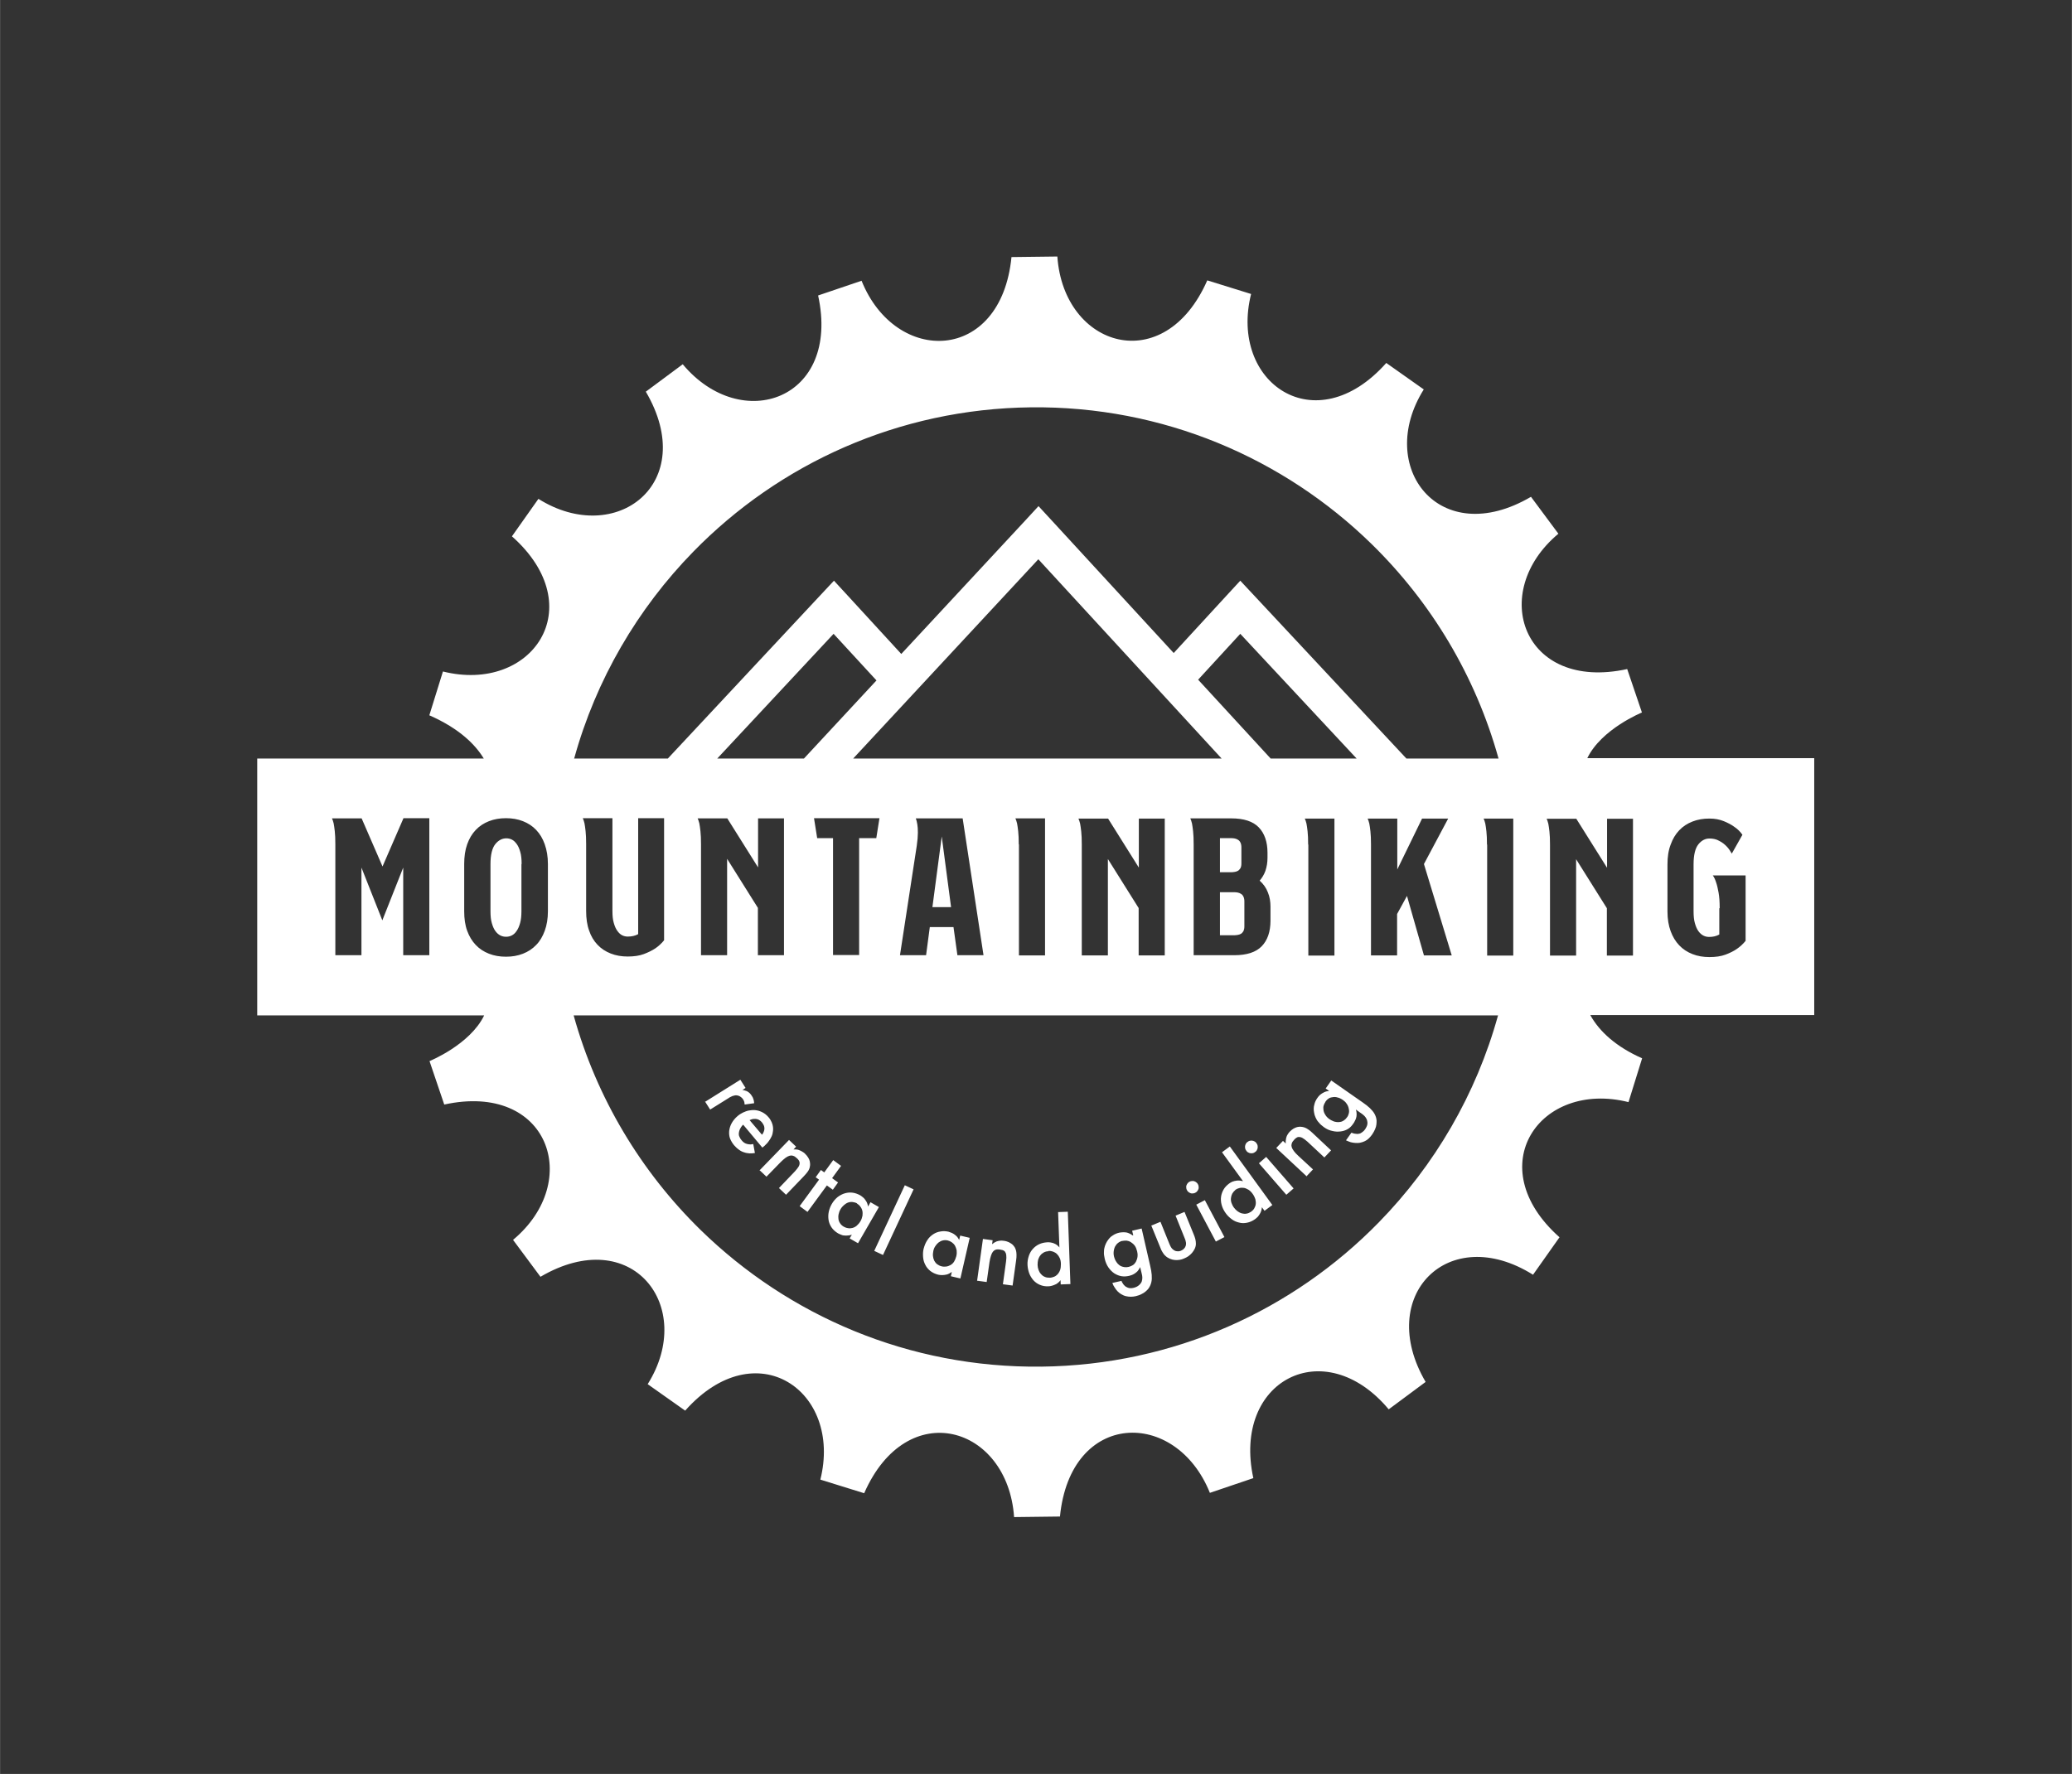 <?xml version="1.0" encoding="UTF-8"?> <svg xmlns="http://www.w3.org/2000/svg" xmlns:xlink="http://www.w3.org/1999/xlink" xml:space="preserve" width="85.757mm" height="73.441mm" style="shape-rendering:geometricPrecision; text-rendering:geometricPrecision; image-rendering:optimizeQuality; fill-rule:evenodd; clip-rule:evenodd" viewBox="0 0 11111 9516"><rect x="0" y="0" width="11111" height="9516" fill="#333333" stroke="none"/> <defs> <style type="text/css"> .fil0 {fill:none} .fil1 {fill:white} </style> </defs> <g id="Vrstva_x0020_1">  <polygon class="fil0" points="0,0 11111,0 11111,9516 0,9516 "></polygon> <path class="fil1" d="M1380 4069l1214 0c-43,-71 -126,-159 -292,-232l73 -235c476,119 798,-345 370,-725l142 -201c416,261 864,-84 576,-575l198 -147c315,377 848,190 726,-369l233 -79c183,455 748,443 804,-127l246 -3c34,490 574,652 804,128l235 73c-119,476 345,798 725,370l201 142c-261,416 84,864 575,576l147 198c-377,315 -190,848 369,726l79 233c0,0 -217,88 -293,245l1217 0 0 1378 -1201 0c49,89 140,171 278,232l-73 235c-476,-119 -798,345 -370,725l-142 201c-453,-284 -847,112 -576,575l-198 147c-345,-412 -840,-155 -726,369l-233 79c-183,-455 -748,-443 -804,127l-246 3c-34,-490 -574,-652 -804,-128l-235 -73c119,-476 -345,-798 -725,-370l-201 -142c261,-416 -84,-864 -575,-576l-147 -198c377,-315 190,-848 -369,-726l-79 -233c0,0 217,-88 293,-245l-1217 0 0 -1378zm1697 0l504 0 819 -877 72 -77 71 77 290 316 665 -716 71 -77 71 77 654 711 286 -311 71 -77 72 77 819 877 494 0c-123,-443 -361,-838 -681,-1151 -471,-460 -1117,-741 -1827,-733 -710,8 -1350,303 -1810,774 -299,306 -522,686 -639,1109zm769 0l465 0 389 -419 -230 -250 -624 669zm729 0l1976 0 -983 -1069 -993 1069zm2239 0l461 0 -624 -669 -226 246 389 423zm1220 1378l-4958 0c123,443 361,838 681,1151 471,460 1117,741 1827,733 710,-8 1350,-303 1810,-774 299,-306 522,-686 639,-1109zm-4254 461l28 44 98 -61c4,-3 9,-6 14,-8 5,-3 11,-5 17,-6 6,-2 13,-2 20,0 5,1 9,3 12,5 3,2 6,5 9,7 3,3 5,6 7,9 2,2 3,5 5,10 2,4 2,10 3,17l51 -7c0,-8 -2,-16 -4,-22 -2,-7 -5,-13 -9,-18 -3,-5 -6,-9 -10,-13 -4,-4 -8,-7 -13,-10 -4,-2 -8,-4 -13,-5 -5,-2 -10,-3 -14,-3l17 -11 -28 -44 -190 119zm260 229c-5,1 -10,1 -15,2 -5,0 -11,-1 -17,-2 -6,-1 -12,-4 -17,-7 -5,-3 -10,-8 -14,-13 -3,-3 -5,-7 -8,-11 -2,-4 -4,-8 -6,-13 -1,-5 -2,-10 -1,-16 1,-5 2,-11 4,-16 2,-5 5,-10 8,-15 3,-5 7,-9 11,-13l103 123 5 -4c5,-4 10,-8 15,-14 6,-5 11,-12 16,-19 5,-7 10,-15 14,-24 4,-9 6,-18 7,-28 1,-6 1,-14 0,-22 -1,-8 -3,-16 -7,-25 -4,-9 -9,-18 -17,-27 -10,-12 -22,-21 -34,-27 -12,-6 -25,-10 -38,-11 -11,-1 -22,0 -33,2 -11,2 -21,6 -32,11 -10,5 -20,11 -29,19 -13,11 -23,23 -31,37 -8,14 -12,28 -14,43 -1,15 0,28 5,41 5,12 12,24 21,35 8,9 16,17 26,24 9,7 19,12 30,15 8,3 17,4 27,5 10,0 19,0 29,-2l-9 -49zm-21 -128c5,-3 11,-4 16,-6 6,-1 11,-1 16,-1 3,0 7,1 11,2 4,1 8,3 12,6 4,3 8,6 12,11 5,7 9,13 11,19 2,6 2,11 2,16 0,5 -2,11 -4,16 -2,5 -5,11 -9,15l-67 -79zm53 267l38 36 75 -77c10,-10 19,-18 27,-24 8,-6 15,-9 21,-11 6,-2 11,-2 16,-1 5,1 9,3 13,5 4,3 7,6 11,9 4,3 7,7 10,11 3,4 4,9 5,14 0,5 -1,12 -5,19 -4,7 -11,16 -20,26l-86 90 38 36 95 -99c8,-8 14,-16 19,-22 5,-6 8,-12 10,-17 2,-5 4,-10 4,-15 1,-3 1,-7 1,-11 0,-5 -1,-10 -2,-16 -1,-6 -4,-12 -8,-19 -4,-7 -10,-14 -17,-21 -3,-3 -7,-7 -13,-10 -6,-4 -12,-7 -20,-10 -8,-3 -18,-4 -29,-3l14 -15 -38 -36 -156 161zm394 106l28 -39 -32 -23 48 -66 -42 -31 -48 66 -18 -13 -28 39 18 13 -104 142 42 31 104 -142 32 23zm189 91c-2,-12 -5,-21 -10,-29 -5,-8 -10,-15 -16,-20 -6,-5 -11,-9 -16,-12 -13,-7 -26,-12 -40,-14 -14,-2 -28,-1 -42,3 -14,4 -27,11 -39,20 -12,10 -23,22 -32,38 -8,14 -13,28 -16,42 -3,15 -3,29 -1,43 2,14 8,28 16,40 8,12 20,23 35,32 5,3 11,5 18,8 7,3 15,4 25,4 9,0 20,-1 31,-5l-12 20 45 26 112 -194 -45 -26 -13 23zm-60 -17c7,4 13,9 18,16 5,6 9,14 11,22 2,8 2,17 1,27 -2,10 -5,20 -11,30 -6,10 -13,18 -20,24 -7,6 -15,10 -23,12 -8,2 -16,3 -24,1 -8,-1 -16,-4 -23,-8 -8,-5 -15,-11 -19,-18 -5,-7 -8,-15 -9,-23 -1,-8 -1,-17 1,-26 2,-9 5,-18 10,-26 5,-9 11,-16 18,-22 7,-6 14,-11 22,-14 8,-3 16,-4 25,-3 8,1 17,3 25,8zm257 -98l-164 352 47 22 164 -352 -47 -22zm292 295c-5,-11 -11,-19 -18,-25 -7,-6 -14,-11 -21,-14 -7,-3 -13,-5 -19,-7 -15,-3 -29,-4 -43,-1 -14,2 -27,7 -39,15 -12,8 -23,18 -31,31 -9,13 -15,28 -20,46 -4,15 -4,30 -3,45 1,15 5,29 12,42 6,13 16,24 27,33 12,9 26,16 43,20 5,1 12,2 19,2 8,0 16,-1 25,-3 9,-2 18,-7 28,-14l-5 23 51 12 50 -218 -51 -12 -6 25zm-62 1c8,2 15,5 22,10 7,5 12,10 17,18 4,7 7,16 9,25 1,10 1,20 -2,32 -3,11 -7,21 -12,29 -5,8 -12,14 -19,18 -7,4 -15,7 -23,8 -8,1 -16,1 -24,-1 -9,-2 -17,-6 -24,-11 -7,-5 -12,-12 -16,-19 -4,-8 -6,-16 -7,-25 -1,-9 0,-18 2,-28 2,-10 6,-19 11,-26 5,-8 11,-14 17,-19 7,-5 14,-9 23,-11 8,-2 17,-2 26,0zm157 216l52 7 15 -106c2,-14 5,-26 8,-35 3,-9 6,-16 10,-21 4,-5 8,-8 12,-10 4,-2 9,-3 13,-3 5,0 9,0 14,1 5,1 10,2 14,3 5,2 9,4 12,8 3,4 6,10 7,19 1,8 1,19 -1,33l-17 123 52 7 19 -136c2,-11 2,-21 2,-29 0,-8 -1,-15 -2,-20 -1,-6 -3,-10 -5,-15 -1,-3 -3,-6 -6,-10 -3,-4 -6,-8 -11,-12 -5,-4 -11,-7 -18,-11 -7,-3 -16,-6 -26,-7 -4,-1 -10,-1 -16,-1 -7,0 -14,2 -22,4 -8,3 -16,8 -25,15l3 -21 -52 -7 -31 222zm444 -177c-8,-9 -15,-15 -24,-20 -8,-4 -16,-7 -24,-8 -8,-1 -14,-2 -20,-1 -15,1 -29,4 -42,10 -13,6 -24,14 -34,25 -10,11 -17,23 -22,38 -5,15 -8,31 -7,49 1,16 4,30 9,44 5,14 13,26 22,37 10,11 21,19 35,25 14,6 29,9 46,8 5,0 12,-1 19,-3 7,-2 15,-5 23,-9 8,-5 16,-11 23,-21l1 23 52 -2 -14 -388 -52 2 7 190zm-60 17c8,0 16,1 24,4 8,3 15,7 21,13 6,6 11,13 15,22 4,9 6,20 6,32 0,12 -1,22 -4,31 -3,9 -8,17 -13,23 -6,6 -12,11 -20,14 -8,3 -15,5 -24,5 -9,0 -18,-1 -26,-5 -8,-3 -14,-8 -20,-15 -6,-6 -10,-14 -13,-22 -3,-8 -5,-18 -5,-27 0,-10 1,-19 3,-28 3,-9 7,-17 12,-23 5,-7 12,-12 19,-16 8,-4 16,-6 25,-6zm451 -83c-8,-6 -16,-10 -24,-13 -8,-3 -16,-4 -24,-4 -8,0 -16,1 -23,2 -13,3 -26,8 -37,16 -12,7 -21,18 -30,32 -4,7 -8,15 -11,24 -3,9 -5,19 -5,31 -1,11 1,24 4,37 4,18 11,34 20,47 9,13 20,24 32,32 13,8 26,13 39,15 13,2 26,1 40,-2 4,-1 8,-2 13,-4 5,-2 10,-4 16,-8 5,-3 11,-8 16,-13 5,-6 10,-13 14,-22l7 29c1,5 3,11 4,18 1,7 1,13 0,20 -1,7 -3,14 -8,20 -2,3 -4,5 -7,8 -3,3 -7,6 -12,9 -5,3 -11,5 -18,7 -7,2 -13,2 -19,2 -5,0 -10,-1 -14,-3 -4,-2 -7,-3 -10,-5 -3,-2 -6,-5 -9,-8 -3,-3 -6,-7 -8,-11 -3,-4 -5,-8 -6,-12l-49 11c3,9 7,17 12,24 5,8 10,15 16,21 6,6 12,11 19,15 8,5 17,9 26,11 9,2 17,3 26,3 9,0 17,-1 26,-3 12,-3 22,-6 31,-11 9,-4 16,-9 22,-14 6,-5 11,-10 15,-15 8,-11 13,-22 16,-35 3,-12 3,-26 2,-40 -1,-14 -4,-30 -8,-47l-46 -201 -51 12 6 24zm-55 30c7,-2 15,-2 22,-2 7,1 15,3 23,8 8,5 15,11 21,19 6,8 10,19 13,31 2,8 3,17 2,27 -1,10 -4,19 -9,29 -5,8 -10,14 -17,18 -6,4 -14,7 -22,9 -8,2 -15,2 -23,1 -7,-1 -14,-3 -20,-6 -5,-3 -10,-7 -15,-12 -5,-5 -8,-11 -12,-17 -3,-6 -6,-13 -8,-21 -3,-12 -3,-23 -1,-34 2,-10 5,-20 11,-27 4,-7 10,-12 16,-16 6,-4 12,-6 19,-8zm154 -85l49 120c3,9 7,17 12,25 4,7 9,14 16,20 6,6 14,11 23,15 9,4 18,6 27,7 9,1 18,0 26,-1 8,-1 16,-4 23,-7 8,-3 15,-7 23,-12 7,-5 14,-11 20,-18 6,-7 11,-15 15,-23 4,-9 6,-18 6,-26 0,-8 -1,-17 -3,-25 -2,-8 -5,-17 -9,-26l-49 -120 -48 20 48 119c2,4 3,8 5,13 1,4 2,9 3,14 0,5 0,10 -1,14 -2,6 -4,11 -9,16 -4,5 -10,9 -17,12 -7,3 -14,4 -20,3 -6,0 -12,-2 -17,-5 -4,-3 -8,-6 -11,-9 -3,-4 -6,-8 -8,-12 -2,-4 -4,-9 -6,-13l-48 -119 -48 20zm242 -110l105 198 46 -24 -105 -198 -46 24zm-50 -78c3,6 7,10 12,13 5,3 10,5 16,5 6,0 12,-1 17,-4 6,-3 10,-7 13,-12 3,-5 5,-10 5,-16 0,-6 -1,-12 -4,-17 -3,-6 -7,-10 -12,-13 -5,-3 -10,-5 -16,-5 -6,0 -12,1 -17,4 -6,3 -10,7 -13,12 -3,5 -5,10 -5,16 0,6 1,12 4,17zm299 -48c-11,-3 -21,-4 -31,-3 -9,1 -17,3 -25,6 -7,3 -13,7 -17,10 -12,9 -22,19 -29,31 -7,12 -12,25 -14,39 -2,14 -1,29 3,44 4,15 11,30 22,45 9,13 20,23 32,32 12,9 25,15 39,18 14,4 28,4 43,1 15,-3 29,-9 43,-19 4,-3 9,-7 15,-13 5,-6 10,-13 14,-21 4,-8 7,-18 8,-30l14 19 42 -31 -228 -314 -42 31 112 154zm-40 47c7,-5 14,-8 22,-10 8,-2 16,-2 24,-1 8,1 16,5 25,10 8,5 16,13 23,23 7,10 11,19 14,28 2,9 3,18 2,26 -1,8 -4,16 -8,23 -4,7 -10,13 -17,18 -8,5 -16,9 -24,10 -8,2 -17,1 -25,-1 -8,-2 -16,-6 -23,-11 -7,-5 -14,-12 -20,-20 -6,-8 -10,-17 -13,-25 -3,-9 -4,-17 -3,-26 1,-9 3,-16 7,-24 4,-7 10,-14 17,-20zm127 -143l147 169 39 -34 -147 -169 -39 34zm-66 -65c4,5 9,8 15,10 6,2 11,2 17,1 6,-1 11,-4 16,-8 5,-4 8,-9 10,-15 2,-6 2,-11 1,-17 -1,-6 -4,-11 -8,-16 -4,-5 -9,-8 -15,-10 -6,-2 -11,-2 -17,-1 -6,1 -11,4 -16,8 -5,4 -8,9 -10,15 -2,6 -2,11 -1,17 1,6 4,11 8,16zm320 136l36 -38 -79 -73c-11,-10 -19,-19 -24,-26 -6,-8 -9,-14 -11,-20 -2,-6 -2,-11 -1,-16 1,-5 3,-9 5,-13 3,-4 6,-7 9,-11 3,-4 7,-7 11,-10 4,-3 9,-5 14,-5 5,0 12,1 19,5 7,4 16,10 27,20l91 85 36 -38 -100 -94c-8,-8 -16,-14 -22,-18 -6,-4 -12,-8 -18,-10 -5,-2 -10,-3 -15,-4 -3,0 -7,-1 -11,-1 -5,0 -10,1 -16,2 -6,2 -12,4 -19,8 -7,4 -14,10 -21,17 -3,3 -6,7 -10,13 -4,6 -7,12 -9,21 -2,8 -3,18 -2,29l-15 -14 -36 38 164 153zm123 -459c-10,1 -19,3 -27,7 -8,4 -15,8 -21,13 -6,5 -11,11 -15,17 -8,11 -14,23 -17,37 -4,13 -4,28 -1,43 1,8 4,17 8,26 4,9 9,18 17,26 7,9 16,17 27,25 15,11 31,18 47,21 16,4 31,4 45,2 15,-2 28,-7 39,-14 11,-7 20,-17 28,-29 2,-3 5,-7 7,-12 3,-5 5,-10 7,-16 2,-6 3,-13 3,-21 0,-8 -1,-16 -4,-25l24 17c5,3 10,7 15,11 5,4 10,9 14,15 4,6 7,12 8,20 1,3 1,7 1,11 0,4 -1,9 -3,14 -2,5 -5,11 -9,17 -4,6 -8,10 -13,14 -4,3 -8,6 -12,8 -4,2 -8,3 -11,3 -4,1 -8,1 -13,0 -4,0 -9,-1 -13,-2 -4,-1 -9,-3 -12,-4l-29 41c8,4 17,7 25,10 9,2 18,4 26,4 9,1 17,0 24,-1 10,-2 19,-5 27,-9 8,-4 15,-9 21,-15 6,-6 12,-13 17,-20 7,-10 12,-20 16,-29 4,-9 6,-17 7,-25 1,-8 1,-15 1,-21 -1,-13 -5,-25 -11,-36 -6,-11 -15,-21 -25,-31 -11,-10 -23,-20 -38,-30l-169 -118 -30 43 20 14zm-21 59c4,-6 9,-12 15,-16 6,-5 13,-8 22,-9 9,-2 19,-2 28,1 10,2 20,7 30,14 7,5 14,11 19,19 6,8 10,17 12,28 2,9 2,17 0,25 -2,8 -5,15 -10,21 -5,7 -10,12 -16,16 -6,4 -12,7 -19,8 -6,1 -12,2 -19,1 -7,-1 -14,-2 -20,-5 -7,-3 -13,-6 -19,-10 -10,-7 -18,-15 -23,-24 -6,-9 -9,-18 -10,-27 -1,-8 -1,-15 1,-22 2,-7 5,-13 9,-19zm-4945 -1522l140 0 0 735 -140 0 0 -470 -112 283 -112 -283 0 470 -140 0 0 -595c0,-29 -1,-52 -3,-70 -2,-18 -4,-32 -6,-42 -3,-12 -6,-21 -9,-27l159 0 112 258 112 -258zm551 0c33,0 63,5 91,16 28,11 51,26 71,47 20,21 35,46 46,77 11,31 17,66 17,106l0 253c0,40 -6,75 -17,105 -11,30 -26,56 -46,76 -20,21 -43,36 -71,47 -28,11 -58,16 -91,16 -33,0 -63,-5 -91,-16 -28,-11 -51,-26 -71,-47 -20,-21 -35,-46 -46,-76 -11,-30 -16,-65 -16,-105l0 -253c0,-40 5,-75 16,-106 11,-31 26,-56 46,-77 20,-21 43,-36 71,-47 28,-11 58,-16 91,-16zm84 246c0,-25 -2,-47 -7,-64 -5,-18 -11,-32 -19,-43 -8,-11 -16,-19 -26,-24 -10,-5 -20,-7 -30,-7 -22,0 -42,10 -59,31 -17,21 -26,57 -26,107l0 253c0,25 2,46 7,63 5,18 11,32 19,43 8,11 17,19 27,24 10,5 20,7 31,7 10,0 20,-2 30,-7 10,-5 19,-13 26,-24 8,-11 14,-25 19,-43 5,-18 7,-39 7,-63l0 -253zm624 -246l140 0 0 655c-14,17 -30,32 -48,44 -17,11 -37,21 -61,30 -24,9 -53,13 -86,13 -33,0 -63,-5 -91,-16 -28,-11 -51,-26 -71,-47 -20,-21 -35,-46 -45,-76 -11,-30 -16,-65 -16,-105l0 -359c0,-29 -1,-52 -3,-70 -2,-18 -4,-32 -6,-42 -3,-12 -6,-21 -9,-27l159 0 0 498c0,25 2,46 7,63 5,18 11,32 19,43 8,11 16,19 26,24 10,5 20,7 30,7 21,0 40,-4 56,-13l0 -622zm783 0l0 735 -140 0 0 -254 -165 -263 0 517 -140 0 0 -595c0,-29 -1,-52 -3,-70 -2,-18 -4,-32 -6,-42 -3,-12 -6,-21 -9,-27l159 0 165 263 0 -263 140 0zm162 0l350 0 -17 107 -92 0 0 627 -140 0 0 -627 -85 0 -17 -107zm796 0l112 735 -140 0 -21 -151 -127 0 -20 151 -140 0 90 -587c4,-28 6,-52 6,-70 0,-19 -1,-34 -3,-45 -2,-13 -5,-24 -8,-32l251 0zm-62 477l-50 -379 -50 379 99 0zm363 -337c0,-29 -1,-52 -3,-70 -2,-18 -4,-32 -6,-42 -3,-12 -6,-21 -9,-27l159 0 0 735 -140 0 0 -595zm783 -139l0 735 -140 0 0 -254 -165 -263 0 517 -140 0 0 -595c0,-29 -1,-52 -3,-70 -2,-18 -4,-32 -6,-42 -3,-12 -6,-21 -9,-27l159 0 165 263 0 -263 140 0zm509 334c20,18 35,39 44,63 10,24 14,50 14,76l0 76c0,59 -16,105 -47,137 -31,32 -80,48 -147,48l-218 0 0 -595c0,-29 -1,-52 -3,-70 -2,-18 -4,-32 -6,-42 -3,-12 -6,-21 -9,-27l220 0c67,0 116,16 147,48 31,32 47,78 47,136l0 28c0,25 -4,48 -11,69 -7,20 -18,38 -31,53zm-213 -45l61 0c6,0 12,-1 19,-2 6,-1 12,-3 17,-6 5,-3 9,-8 13,-14 3,-6 5,-14 5,-25l0 -87c0,-10 -2,-19 -5,-25 -3,-7 -8,-12 -13,-15 -5,-3 -11,-6 -17,-7 -6,-1 -12,-2 -19,-2l-61 0 0 182zm131 156c0,-10 -2,-19 -5,-25 -3,-7 -8,-12 -13,-15 -5,-3 -11,-6 -17,-7 -6,-1 -12,-2 -19,-2l-77 0 0 231 77 0c6,0 12,-1 19,-2 6,-1 12,-3 17,-6 5,-3 9,-8 13,-14 3,-7 5,-15 5,-25l0 -135zm342 -305c0,-29 -1,-52 -3,-70 -2,-18 -4,-32 -6,-42 -3,-12 -6,-21 -9,-27l159 0 0 735 -140 0 0 -595zm621 105l149 490 -149 0 -91 -319 -53 97 0 222 -140 0 0 -595c0,-29 -1,-52 -3,-70 -2,-18 -4,-32 -6,-42 -3,-12 -6,-21 -9,-27l159 0 0 273 133 -273 140 0 -130 244zm338 -105c0,-29 -1,-52 -3,-70 -2,-18 -4,-32 -6,-42 -3,-12 -6,-21 -9,-27l159 0 0 735 -140 0 0 -595zm783 -139l0 735 -140 0 0 -254 -165 -263 0 517 -140 0 0 -595c0,-29 -1,-52 -3,-70 -2,-18 -4,-32 -6,-42 -3,-12 -6,-21 -9,-27l159 0 165 263 0 -263 140 0zm465 481c0,-34 -2,-62 -6,-84 -4,-22 -8,-40 -13,-54 -5,-16 -11,-29 -18,-38l176 0 0 351c-14,17 -30,32 -48,44 -16,11 -36,21 -60,30 -24,9 -53,13 -86,13 -33,0 -63,-5 -91,-16 -28,-11 -51,-26 -71,-47 -20,-21 -35,-46 -46,-76 -11,-30 -17,-65 -17,-105l0 -253c0,-40 5,-75 17,-106 11,-31 26,-56 46,-77 20,-21 43,-36 71,-47 28,-11 58,-16 91,-16 30,0 55,5 77,14 22,9 41,19 56,30 18,12 33,27 44,43l-57 101c-8,-14 -17,-28 -29,-40 -10,-10 -22,-20 -38,-28 -15,-9 -33,-13 -53,-13 -22,0 -42,10 -59,31 -17,21 -26,57 -26,107l0 253c0,25 2,46 7,63 5,18 11,32 19,43 8,11 17,19 27,24 10,5 20,7 31,7 20,0 38,-4 54,-13l0 -141z"></path> </g> </svg> 
